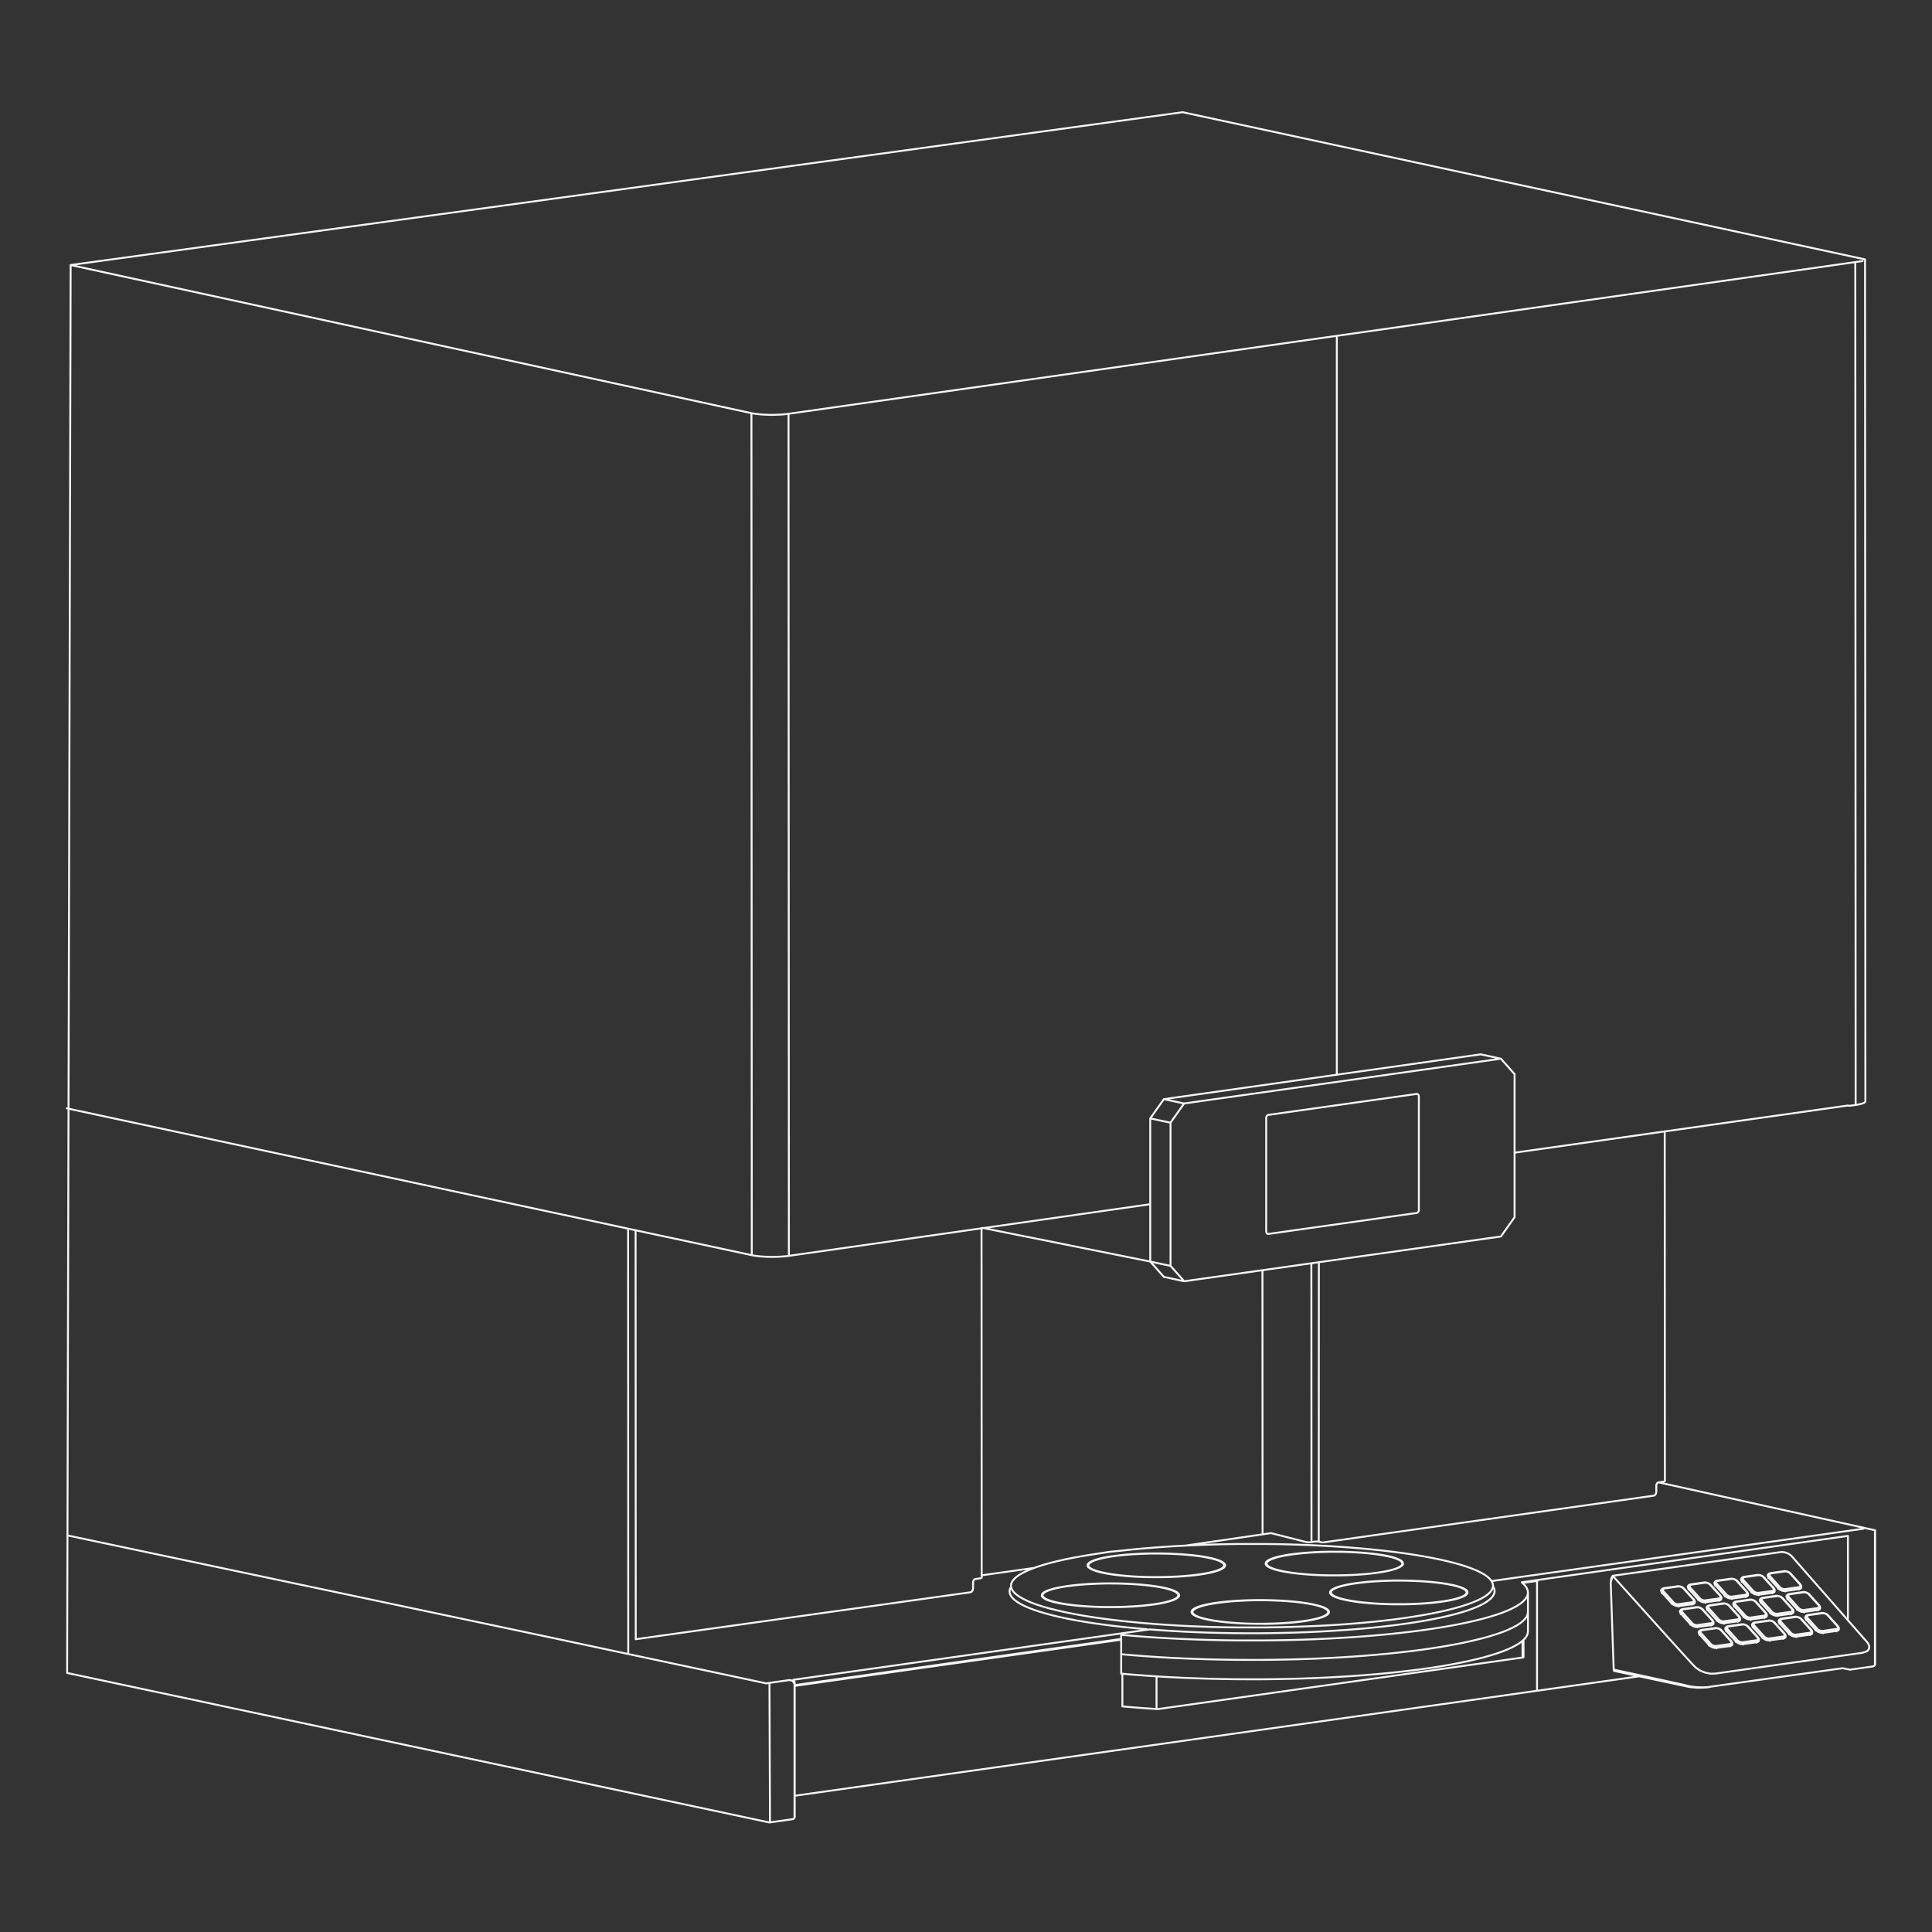 <?xml version="1.0" encoding="iso-8859-1"?>
<!-- Generator: Adobe Illustrator 29.7.1, SVG Export Plug-In . SVG Version: 9.03 Build 0)  -->
<svg version="1.1" id="Layer_1" xmlns="http://www.w3.org/2000/svg" xmlns:xlink="http://www.w3.org/1999/xlink" x="0px" y="0px"
	 viewBox="0 0 500 500" style="enable-background:new 0 0 500 500;" xml:space="preserve">
<rect x="0" y="0" width="500" height="500" fill="#333333" stroke="none"/>
<path style="fill:none;stroke:#F5F5F5;stroke-width:0.5;stroke-linecap:round;stroke-linejoin:round;" d="M138.96,423.03
	l59.32,12.62 M17.53,397.38l121.43,25.65 M328.95,396.77l-22.1,3.22 M327.98,319.28l0.3,0.06 M429.28,383.64l56.01,12.4
	 M326.84,328.71l0.05,0.1 M341.32,326.66l-0.03,72.32 M339.41,398.63l-0.03-71.7 M394.02,428.97v-4.31 M434.13,410.52h0.04
	l0.04,0.01l0.04,0.03l0.04,0.04 M435.72,411.13h0.05h0.05l0.04,0.02l0.02,0.02 M438.57,414.82l-0.06,0.1l-0.12,0.11l-0.17,0.08
	l-0.2,0.05 M438.19,413.88h0.05h0.05l0.04,0.02l0.02,0.02 M430.63,411.01h0.04l0.04,0.01l0.04,0.03l0.04,0.04 M430.15,412.19
	l-0.13-0.17l-0.08-0.17l-0.03-0.17l0.02-0.15v-0.03 M437.98,415.27l0.05-0.12 M430.15,412.19l-0.05,0.12 M434.53,415.65l-0.05,0.12
	 M432.57,415.05l0.05-0.12 M438.99,415.93h0.04l0.04,0.01l0.04,0.03l0.04,0.04 M440.58,416.54h0.05h0.05l0.04,0.02l0.02,0.02
	 M443.43,420.23l-0.06,0.1l-0.12,0.11l-0.17,0.08l-0.2,0.05 M443.05,419.29h0.05h0.05l0.04,0.02l0.02,0.02 M435.49,416.42h0.04
	l0.04,0.01l0.04,0.03l0.04,0.04 M435.01,417.6l-0.13-0.17l-0.08-0.17l-0.03-0.17l0.02-0.15v-0.03 M442.84,420.68l0.05-0.12
	 M435.01,417.6l-0.05,0.12 M439.39,421.06l-0.05,0.12 M437.43,420.46l0.05-0.12 M441.02,409.54h0.04l0.04,0.01l0.04,0.03l0.04,0.04
	 M442.62,410.16h0.05h0.05l0.04,0.02l0.02,0.02 M445.47,413.84l-0.06,0.1l-0.12,0.11l-0.17,0.08l-0.2,0.05 M445.08,412.9h0.05h0.05
	l0.04,0.02l0.02,0.02 M437.52,410.04h0.04l0.04,0.01l0.04,0.03l0.04,0.04 M437.05,411.21l-0.13-0.17l-0.08-0.17l-0.03-0.17
	l0.02-0.15v-0.03 M444.87,414.3l0.05-0.12 M437.05,411.21l-0.05,0.12 M441.42,414.68l-0.05,0.12 M439.47,414.07l0.05-0.12
	 M445.88,414.95h0.04l0.04,0.01l0.04,0.03l0.04,0.04 M447.48,415.57h0.05h0.05l0.04,0.02l0.02,0.02 M450.33,419.25l-0.06,0.1
	l-0.12,0.11l-0.17,0.08l-0.2,0.05 M449.94,418.31h0.05h0.05l0.04,0.02l0.02,0.02 M442.38,415.45h0.04l0.04,0.01l0.04,0.03l0.04,0.04
	 M441.91,416.62l-0.13-0.17l-0.08-0.17l-0.03-0.17l0.02-0.15v-0.03 M449.73,419.71l0.05-0.12 M441.91,416.62l-0.05,0.12
	 M446.28,420.09l-0.05,0.12 M444.32,419.48l0.05-0.12 M447.92,408.57h0.04l0.04,0.01l0.04,0.03l0.04,0.04 M449.51,409.18h0.05h0.05
	l0.04,0.02l0.02,0.02 M452.36,412.87l-0.06,0.1l-0.12,0.11l-0.17,0.08l-0.2,0.05 M451.98,411.93h0.05h0.05l0.04,0.02l0.02,0.02
	 M444.42,409.06h0.04l0.04,0.01l0.04,0.03l0.04,0.04 M443.94,410.24l-0.13-0.17l-0.08-0.17l-0.03-0.17l0.02-0.15v-0.03
	 M451.77,413.32l0.05-0.12 M443.94,410.24l-0.05,0.12 M448.32,413.7l-0.05,0.12 M446.36,413.1l0.05-0.12 M452.78,413.98h0.04
	l0.04,0.01l0.04,0.03l0.04,0.04 M454.37,414.59h0.05h0.05l0.04,0.02l0.02,0.02 M457.22,418.28l-0.06,0.1l-0.12,0.11l-0.17,0.08
	l-0.2,0.05 M456.84,417.34h0.05h0.05l0.04,0.02l0.02,0.02 M449.28,414.47h0.04l0.04,0.01l0.04,0.03l0.04,0.04 M448.8,415.65
	l-0.13-0.17l-0.08-0.17l-0.03-0.17l0.02-0.15v-0.03 M456.63,418.73l0.05-0.12 M448.8,415.65l-0.05,0.12 M453.17,419.11l-0.05,0.12
	 M451.22,418.51l0.05-0.12 M454.81,407.59h0.04l0.04,0.01l0.04,0.03l0.04,0.04 M456.41,408.21h0.05h0.05l0.04,0.02l0.02,0.02
	 M459.26,411.89l-0.06,0.1l-0.12,0.11l-0.17,0.08l-0.2,0.05 M458.87,410.95h0.05h0.05l0.04,0.02l0.02,0.02 M451.31,408.09h0.04
	l0.04,0.01l0.04,0.03l0.04,0.04 M450.84,409.26l-0.13-0.17l-0.08-0.17l-0.03-0.17l0.02-0.15v-0.03 M458.66,412.35l0.05-0.12
	 M450.84,409.26l-0.05,0.12 M455.21,412.73l-0.05,0.12 M453.25,412.12l0.05-0.12 M459.67,413h0.04l0.04,0.01l0.04,0.03l0.04,0.04
	 M461.27,413.62h0.05h0.05l0.04,0.02l0.02,0.02 M464.12,417.3l-0.06,0.1l-0.12,0.11l-0.17,0.08l-0.2,0.05 M463.73,416.36h0.05h0.05
	l0.04,0.02l0.02,0.02 M456.17,413.5h0.04l0.04,0.01l0.04,0.03l0.04,0.04 M455.69,414.67l-0.13-0.17l-0.08-0.17l-0.03-0.17l0.02-0.15
	v-0.03 M463.52,417.76l0.05-0.12 M455.69,414.67l-0.05,0.12 M460.07,418.14l-0.05,0.12 M458.11,417.53l0.05-0.12 M461.71,406.62
	h0.04l0.04,0.01l0.04,0.03l0.04,0.04 M463.3,407.23h0.05h0.05l0.04,0.02l0.02,0.02 M466.15,410.92l-0.06,0.1l-0.12,0.11l-0.17,0.08
	l-0.2,0.05 M465.77,409.98h0.05h0.05l0.04,0.02l0.02,0.02 M458.21,407.11h0.04l0.04,0.01l0.04,0.03l0.04,0.04 M457.73,408.29
	l-0.13-0.17l-0.08-0.17l-0.03-0.17l0.02-0.15v-0.03 M465.56,411.37l0.05-0.12 M457.73,408.29l-0.05,0.12 M462.1,411.75l-0.05,0.12
	 M460.15,411.15l0.05-0.12 M466.57,412.03h0.04l0.04,0.01l0.04,0.03l0.04,0.04 M468.16,412.64h0.05h0.05l0.04,0.02l0.02,0.02
	 M471.01,416.33l-0.06,0.1l-0.12,0.11l-0.17,0.08l-0.2,0.05 M470.63,415.39h0.05h0.05l0.04,0.02l0.02,0.02 M463.07,412.52h0.04
	l0.04,0.01l0.04,0.03l0.04,0.04 M462.59,413.7l-0.13-0.17l-0.08-0.17l-0.03-0.17l0.02-0.15v-0.03 M470.42,416.78l0.05-0.12
	 M462.59,413.7l-0.05,0.12 M466.96,417.16l-0.05,0.12 M465.01,416.56l0.05-0.12 M443.85,421.34h0.04l0.04,0.01l0.04,0.03l0.04,0.04
	 M445.44,421.95h0.05h0.05l0.04,0.02l0.02,0.02 M448.29,425.64l-0.06,0.1l-0.12,0.11l-0.17,0.08l-0.2,0.05 M447.91,424.7h0.05h0.05
	l0.04,0.02l0.02,0.02 M440.35,421.83h0.04l0.04,0.01l0.04,0.03l0.04,0.04 M439.87,423.01l-0.13-0.17l-0.08-0.17l-0.03-0.17
	l0.02-0.15v-0.03 M447.7,426.09l0.05-0.12 M439.87,423.01l-0.05,0.12 M444.24,426.47l-0.05,0.12 M442.29,425.87l0.05-0.12
	 M450.74,420.36h0.04l0.04,0.01l0.04,0.03l0.04,0.04 M452.34,420.98h0.05h0.05l0.04,0.02l0.02,0.02 M455.19,424.66l-0.06,0.1
	l-0.12,0.11l-0.17,0.08l-0.2,0.05 M454.8,423.72h0.05h0.05l0.04,0.02l0.02,0.02 M447.24,420.86h0.04l0.04,0.01l0.04,0.03l0.04,0.04
	 M446.76,422.03l-0.13-0.17l-0.08-0.17l-0.03-0.17l0.02-0.15v-0.03 M454.59,425.12l0.05-0.12 M446.76,422.03l-0.05,0.12
	 M451.14,425.5l-0.05,0.12 M449.18,424.89l0.05-0.12 M471.42,417.44h0.04l0.04,0.01l0.04,0.03l0.04,0.04 M473.02,418.05h0.05h0.05
	l0.04,0.02l0.02,0.02 M475.87,421.74l-0.06,0.1l-0.12,0.11l-0.17,0.08l-0.2,0.05 M475.49,420.8h0.05h0.05l0.04,0.02l0.02,0.02
	 M467.93,417.93h0.04l0.04,0.01l0.04,0.03l0.04,0.04 M467.45,419.11l-0.13-0.17l-0.08-0.17l-0.03-0.17l0.02-0.15v-0.03
	 M475.27,422.19l0.05-0.12 M467.45,419.11l-0.05,0.12 M471.82,422.57l-0.05,0.12 M469.87,421.97l0.05-0.12 M464.53,418.41h0.04
	l0.04,0.01l0.04,0.03l0.04,0.04 M466.13,419.03h0.05h0.05l0.04,0.02l0.02,0.02 M468.98,422.71l-0.06,0.1l-0.12,0.11l-0.17,0.08
	l-0.2,0.05 M468.59,421.77h0.05h0.05l0.04,0.02l0.02,0.02 M461.03,418.91h0.04l0.04,0.01l0.04,0.03l0.04,0.04 M460.55,420.08
	l-0.13-0.17l-0.08-0.17l-0.03-0.17l0.02-0.15v-0.03 M468.38,423.17l0.05-0.12 M460.55,420.08l-0.05,0.12 M464.93,423.55l-0.05,0.12
	 M462.97,422.94l0.05-0.12 M457.64,419.39h0.04l0.04,0.01l0.04,0.03l0.04,0.04 M459.23,420h0.05h0.05l0.04,0.02l0.02,0.02
	 M462.08,423.69l-0.06,0.1l-0.12,0.11l-0.17,0.08l-0.2,0.05 M461.7,422.75h0.05h0.05l0.04,0.02l0.02,0.02 M454.14,419.88h0.04
	l0.04,0.01l0.04,0.03l0.04,0.04 M453.66,421.06l-0.13-0.17l-0.08-0.17l-0.03-0.17l0.02-0.15v-0.03 M461.49,424.14l0.05-0.12
	 M453.66,421.06l-0.05,0.12 M458.03,424.52l-0.05,0.12 M456.08,423.92l0.05-0.12 M358.98,402.73l-1.13-0.22l-1.25-0.2l-1.36-0.18
	l-1.45-0.15l-1.53-0.13l-1.59-0.1l-1.64-0.07l-1.68-0.05l-1.69-0.02h-1.7l-1.68,0.05l-1.66,0.07l-1.61,0.09l-1.55,0.12l-1.48,0.15
	l-1.39,0.17l-1.29,0.19l-1.18,0.21l-1.05,0.23l-0.92,0.25l-0.78,0.26l-0.63,0.27l-0.48,0.28l-0.32,0.29l-0.15,0.29v0.29l0.19,0.29
	l0.34,0.29l0.5,0.28l0.65,0.27l0.8,0.26l0.94,0.24l1.07,0.23l1.19,0.21l1.3,0.19l1.4,0.17l1.49,0.14l1.56,0.12l1.62,0.09l1.66,0.06
	l1.69,0.03h1.7l1.69-0.02l1.67-0.05l1.64-0.08l1.58-0.11l1.52-0.13l1.44-0.16l1.34-0.18l1.24-0.2l1.12-0.22l0.99-0.24l0.85-0.25
	l0.71-0.27l0.55-0.28l0.4-0.29l0.23-0.29l0.07-0.29l-0.09-0.29l-0.26-0.29l-0.42-0.29l-0.57-0.28l-0.73-0.27l-0.87-0.25l-1.01-0.24
	 M362.92,405.14v-0.05 M327.78,405.11v0.05 M363.1,404.87l-0.12-0.19l-0.07-0.08 M327.78,404.62l-0.05,0.05l-0.13,0.22
	 M354.91,402.1v-0.05 M355.1,402.12v-0.05 M312.85,403.18l-1.13-0.22l-1.25-0.2l-1.36-0.18l-1.45-0.15l-1.53-0.13l-1.59-0.1
	l-1.64-0.07l-1.68-0.05l-1.69-0.02h-1.7l-1.68,0.05l-1.66,0.07l-1.61,0.09l-1.55,0.12l-1.48,0.15l-1.39,0.17l-1.29,0.19l-1.18,0.21
	l-1.05,0.23l-0.92,0.25l-0.78,0.26l-0.63,0.27l-0.48,0.28l-0.32,0.29l-0.15,0.29v0.29l0.19,0.29l0.34,0.29l0.5,0.28l0.65,0.27
	l0.8,0.26l0.94,0.24l1.07,0.23l1.19,0.21l1.3,0.19l1.4,0.17l1.49,0.14l1.56,0.12l1.62,0.09l1.66,0.06l1.69,0.03h1.7l1.69-0.02
	l1.67-0.05l1.64-0.08l1.58-0.11l1.52-0.13l1.44-0.16l1.34-0.18l1.24-0.2l1.12-0.22l0.99-0.24l0.85-0.25l0.71-0.27l0.55-0.28
	l0.4-0.29l0.23-0.29l0.07-0.29l-0.09-0.29l-0.26-0.29l-0.42-0.29l-0.57-0.28l-0.73-0.27l-0.87-0.25l-1.01-0.24 M316.79,405.6v-0.05
	 M281.66,405.56v0.05 M316.97,405.33l-0.17-0.26h-0.01 M281.66,405.07l-0.1,0.12l-0.08,0.15 M287.91,402.78v-0.05 M288.08,402.76
	v-0.05 M375.63,410.19l-1.13-0.22l-1.25-0.2l-1.36-0.18l-1.45-0.15l-1.53-0.13l-1.59-0.1l-1.64-0.07l-1.68-0.05l-1.69-0.02h-1.7
	l-1.68,0.05l-1.66,0.07l-1.61,0.09l-1.55,0.12l-1.48,0.15l-1.39,0.17l-1.29,0.19l-1.18,0.21l-1.05,0.23l-0.92,0.25l-0.78,0.26
	l-0.63,0.27l-0.48,0.28l-0.32,0.29l-0.15,0.29v0.29l0.19,0.29l0.34,0.29l0.5,0.28l0.65,0.27l0.8,0.26l0.94,0.24l1.07,0.23l1.19,0.21
	l1.3,0.19l1.4,0.17l1.49,0.14l1.56,0.12l1.62,0.09l1.66,0.06l1.69,0.03h1.7l1.69-0.02l1.67-0.05l1.64-0.08l1.58-0.11l1.52-0.13
	l1.44-0.16l1.34-0.18l1.24-0.2l1.12-0.22l0.99-0.24l0.85-0.25l0.71-0.27l0.55-0.28l0.4-0.29l0.23-0.29l0.07-0.29l-0.09-0.29
	l-0.26-0.29l-0.42-0.29l-0.57-0.28l-0.73-0.27l-0.87-0.25l-1.01-0.24 M379.23,412.93v-0.04 M344.43,412.08l-0.18,0.27
	 M379.75,412.34l-0.1-0.17l-0.09-0.1 M379.57,412.61v-0.05 M344.43,412.57v0.05 M301,410.93l-1.13-0.22l-1.25-0.2l-1.36-0.18
	l-1.45-0.15l-1.53-0.13l-1.59-0.1l-1.64-0.07l-1.68-0.05l-1.69-0.02h-1.7l-1.68,0.05l-1.66,0.07l-1.61,0.09l-1.55,0.12l-1.48,0.15
	l-1.39,0.17l-1.29,0.19l-1.18,0.21l-1.05,0.23l-0.92,0.25l-0.78,0.26l-0.63,0.27l-0.48,0.28l-0.32,0.29l-0.15,0.29v0.29l0.19,0.29
	l0.34,0.29l0.5,0.28l0.65,0.27l0.8,0.26l0.94,0.24l1.07,0.23l1.19,0.21l1.3,0.19l1.4,0.17l1.49,0.14l1.56,0.12l1.62,0.09l1.66,0.06
	l1.69,0.03h1.7l1.69-0.02l1.67-0.05l1.64-0.08l1.58-0.11l1.52-0.13l1.44-0.16l1.34-0.18l1.24-0.2l1.12-0.22l0.99-0.24l0.85-0.25
	l0.71-0.27l0.55-0.28l0.4-0.29l0.23-0.29l0.07-0.29l-0.09-0.29l-0.26-0.29l-0.42-0.29l-0.57-0.28l-0.73-0.27l-0.87-0.25l-1.01-0.24
	 M270.73,414v-0.04 M269.8,412.82l-0.12,0.15l-0.07,0.12 M305.12,413.07l-0.02-0.03l-0.17-0.24 M304.94,413.34v-0.05 M269.8,413.31
	v0.05 M339.8,415.26l-1.13-0.22l-1.25-0.2l-1.36-0.18l-1.45-0.15l-1.53-0.13l-1.59-0.1l-1.64-0.07l-1.68-0.05l-1.69-0.02h-1.7
	l-1.68,0.05l-1.66,0.07l-1.61,0.09l-1.55,0.12l-1.48,0.15l-1.39,0.17l-1.29,0.19l-1.18,0.21l-1.05,0.23l-0.92,0.25l-0.78,0.26
	l-0.63,0.27l-0.48,0.28l-0.32,0.29l-0.15,0.29v0.29l0.19,0.29l0.34,0.29l0.5,0.28l0.65,0.27l0.8,0.26l0.94,0.24l1.07,0.23l1.19,0.21
	l1.3,0.19l1.4,0.17l1.49,0.14l1.56,0.12l1.62,0.09l1.35,0.06l1.69,0.03h1.7l1.69-0.02l1.98-0.05l1.64-0.08l1.58-0.11l1.52-0.13
	l1.44-0.16l1.34-0.18l1.24-0.2l1.12-0.22l0.99-0.24l0.85-0.25l0.71-0.27l0.55-0.28l0.4-0.29l0.23-0.29l0.07-0.29l-0.09-0.29
	l-0.26-0.29l-0.42-0.29l-0.57-0.28l-0.73-0.27l-0.87-0.25l-1.01-0.24 M308.6,417.15l-0.16,0.21l-0.03,0.06 M343.92,417.4l-0.05-0.1
	l-0.13-0.17 M343.73,417.67v-0.05 M308.6,417.64v0.05 M287.91,402.73l-1.25,0.2l-1.14,0.22l-1.01,0.23l-0.88,0.25l-0.74,0.26
	l-0.59,0.27l-0.44,0.28l-0.28,0.29l-0.12,0.29l0.04,0.29l0.2,0.29l0.35,0.29l0.51,0.28l0.66,0.27l0.8,0.26l0.94,0.24l1.07,0.23
	l1.19,0.21l1.3,0.19l1.4,0.16l1.48,0.14l1.55,0.12l1.61,0.09l1.65,0.06l1.68,0.04h1.69l1.69-0.01l1.67-0.05l1.64-0.07l1.59-0.1
	l1.53-0.13l1.45-0.15l1.36-0.17l1.26-0.2l1.15-0.22l1.02-0.23l0.89-0.25l0.75-0.26l0.6-0.27l0.45-0.28l0.29-0.29l0.14-0.29
	l-0.02-0.29l-0.19-0.29l-0.34-0.29l-0.5-0.28l-0.65-0.27l-0.79-0.26l-0.93-0.24l-1.06-0.23l-1.18-0.21l-1.29-0.19l-1.39-0.17
	l-1.47-0.14l-1.55-0.12l-1.6-0.09l-1.65-0.07l-1.68-0.04h-1.69h-1.69l-1.67,0.05l-1.64,0.07l-1.59,0.1l-1.53,0.13l-1.45,0.15
	l-1.37,0.17 M287.3,401.59l-5.21,0.8l-2.35,0.39l-2.23,0.41l-2.11,0.43l-1.97,0.45l-1.84,0.47l-1.69,0.48l-1.55,0.5l-1.39,0.51
	l-1.24,0.52l-1.08,0.53l-0.92,0.54l-0.75,0.55l-0.59,0.56l-0.42,0.56l-0.25,0.56l-0.08,0.56l0.09,0.56l0.26,0.56l0.43,0.56l0.6,0.55
	l0.76,0.55l0.93,0.54l1.09,0.53 M270.81,413.99l0.69,0.27l0.84,0.25l0.97,0.24l1.1,0.22l1.22,0.2l1.32,0.18l1.42,0.16l1.5,0.14
	l1.56,0.11l1.62,0.08l1.66,0.06l1.68,0.03h1.69l1.68-0.02l1.66-0.05l1.63-0.08l1.57-0.11l1.51-0.13l1.43-0.16l1.34-0.18l1.23-0.2
	l1.12-0.22l0.99-0.24l0.86-0.25l0.72-0.27l0.57-0.28l0.42-0.28l0.26-0.29l0.1-0.29l-0.06-0.29l-0.22-0.29l-0.38-0.29l-0.53-0.28
	l-0.68-0.27l-0.83-0.26l-0.96-0.24l-1.09-0.22l-1.21-0.2l-1.31-0.18l-1.41-0.16l-1.49-0.14l-1.56-0.11l-1.61-0.09l-1.65-0.06
	l-1.68-0.03h-1.69l-1.68,0.02l-1.66,0.05l-1.63,0.08l-1.58,0.11l-1.51,0.13l-1.44,0.16l-1.34,0.18l-1.24,0.2l-1.13,0.22l-1,0.24
	l-0.87,0.25l-0.73,0.26l-0.58,0.28l-0.43,0.28l-0.27,0.29l-0.11,0.29l0.05,0.29l0.21,0.29l0.37,0.29l0.52,0.28 M265.87,414.32
	l1.26,0.52l1.41,0.51l1.56,0.49l1.71,0.48l1.85,0.46l1.99,0.45l2.12,0.43l2.25,0.41l2.37,0.39l2.48,0.36l2.59,0.34l2.69,0.32
	l2.78,0.29l2.87,0.27l2.94,0.24l3.01,0.21l3.07,0.19l3.12,0.16l3.17,0.13l3.05,0.1l3.07,0.07l3.25,0.04h3.26h3.48 M326.94,420.27
	l1.99-0.03l1.66-0.06l1.62-0.09l1.56-0.11l1.49-0.14l1.41-0.16l1.32-0.18l1.21-0.21l1.09-0.22l0.96-0.24l0.83-0.26l0.68-0.27
	l0.54-0.28l0.38-0.29l0.22-0.29l0.06-0.29l-0.1-0.29l-0.26-0.29l-0.41-0.28l-0.57-0.28l-0.72-0.27l-0.86-0.25l-0.99-0.24l-1.12-0.22
	l-1.23-0.2l-1.34-0.18l-1.43-0.16l-1.51-0.13l-1.57-0.11l-1.63-0.08l-1.66-0.05l-1.68-0.03h-1.69l-1.68,0.03l-1.66,0.06l-1.62,0.08
	l-1.57,0.11l-1.5,0.14l-1.42,0.16l-1.32,0.18l-1.22,0.2l-1.1,0.22l-0.97,0.24l-0.84,0.25l-0.69,0.27l-0.55,0.28l-0.39,0.29
	l-0.23,0.29l-0.07,0.29l0.09,0.29l0.25,0.29l0.4,0.28l0.56,0.28l0.71,0.27l0.85,0.25l0.98,0.24l1.11,0.22l1.23,0.2l1.33,0.18
	l1.42,0.16l1.5,0.13l1.57,0.11l1.62,0.08l1.35,0.05l1.68,0.03h1.92 M327.23,421.18l3.56-0.05l3.23-0.08l3.2-0.11l3.16-0.13
	l3.12-0.16l3.07-0.19l3.01-0.22l2.94-0.25l2.86-0.27l2.77-0.3l2.68-0.32l2.58-0.35l2.47-0.37l2.36-0.39l2.24-0.41l2.11-0.43
	l1.98-0.45l1.84-0.47l1.7-0.48l1.55-0.5l1.4-0.51l1.24-0.52l1.09-0.53l0.92-0.54 M379.23,412.88l0.35-0.29l0.19-0.29l0.03-0.29
	l-0.13-0.29l-0.29-0.29l-0.45-0.28l-0.6-0.27l-0.75-0.26l-0.89-0.25l-1.02-0.23l-1.15-0.22l-1.26-0.2l-1.36-0.17l-1.45-0.15
	l-1.52-0.13l-1.59-0.1l-1.63-0.07l-1.67-0.05l-1.69-0.02h-1.69l-1.68,0.05l-1.65,0.06l-1.61,0.09l-1.55,0.12l-1.48,0.14l-1.4,0.17
	l-1.3,0.19l-1.19,0.21l-1.07,0.23l-0.94,0.24l-0.81,0.26l-0.66,0.27l-0.51,0.28l-0.36,0.29l-0.2,0.29l-0.04,0.29l0.12,0.29
	l0.28,0.29l0.44,0.28l0.59,0.27l0.74,0.26l0.88,0.25l1.01,0.23l1.14,0.22l1.25,0.2l1.35,0.18l1.44,0.15l1.52,0.13l1.58,0.1
	l1.63,0.08l1.67,0.05l1.69,0.02h1.69l1.68-0.04l1.65-0.06l1.61-0.09l1.56-0.12l1.49-0.14l1.4-0.16l1.31-0.19l1.2-0.21l1.08-0.23
	l0.95-0.24l0.82-0.26l0.67-0.27l0.52-0.28 M384.35,413.12l0.75-0.55l0.58-0.56l0.41-0.56l0.24-0.56l0.07-0.56l-0.1-0.56l-0.27-0.56
	l-0.43-0.56l-0.6-0.55l-0.77-0.55l-0.93-0.54l-1.09-0.53l-1.25-0.52l-1.41-0.51l-1.56-0.5l-1.71-0.48l-1.85-0.46l-1.99-0.45
	l-2.12-0.43l-2.24-0.41l-2.36-0.39l-2.48-0.37l-2.59-0.34l-2.69-0.32 M354.91,402.05l-1.47-0.15l-1.54-0.12l-1.6-0.09l-1.64-0.07
	l-1.67-0.04h-1.69h-1.69l-1.67,0.04l-1.64,0.07l-1.6,0.1l-1.54,0.12l-1.46,0.15l-1.38,0.17l-1.28,0.19l-1.17,0.21l-1.04,0.23
	l-0.91,0.25l-0.77,0.26l-0.63,0.27l-0.48,0.28l-0.32,0.29l-0.16,0.29v0.29l0.16,0.29l0.32,0.29l0.47,0.28l0.63,0.27l0.77,0.26
	l0.91,0.25l1.04,0.23l1.16,0.21l1.27,0.19l1.37,0.17l1.46,0.15l1.54,0.12l1.6,0.1l1.64,0.07l1.67,0.04h1.69h1.69l1.67-0.04
	l1.64-0.07l1.6-0.1l1.54-0.12l1.47-0.15l1.38-0.17l1.28-0.19l1.17-0.21l1.05-0.23l0.92-0.25l0.78-0.26l0.64-0.27l0.49-0.28
	l0.33-0.29l0.17-0.29v-0.29l-0.14-0.29l-0.31-0.29l-0.46-0.28l-0.62-0.27l-0.76-0.26l-0.9-0.25l-1.03-0.23l-1.16-0.21l-1.27-0.19
	l-1.37-0.17 M357.98,401.3l-2.97-0.31l-2.87-0.27l-2.94-0.24l-3.01-0.21l-3.07-0.19l-3.13-0.16l-3.17-0.13l-3.2-0.1l-3.23-0.07
	l-3.25-0.04h-3.26h-3.26l-3.25,0.05l-3.23,0.08l-3.2,0.11l-3.17,0.13l-3.12,0.16l-3.07,0.19l-3.01,0.22l-2.94,0.24l-2.86,0.27
	l-2.78,0.3l-2.7,0.26 M204.16,325.01l-0.88,0.11l-0.96,0.08l-1.03,0.05l-1.06,0.03h-1.07l-1.05-0.04l-1.01-0.06l-0.94-0.09
	l-0.85-0.11l-0.74-0.13 M204.07,107.09L204.16,325 M194.47,106.93l0.09,217.91 M204.07,107.09l-0.88,0.11l-0.96,0.08l-1.03,0.05
	l-1.06,0.03h-1.07l-1.05-0.04l-1.01-0.06l-0.94-0.09l-0.85-0.11l-0.74-0.13 M204.42,434.8h-0.04h-0.1 M204.28,434.8l-1.89,0.27
	 M18.28,68.59l-0.91,364.37 M18.28,68.59l287.8-39.55 M18.28,68.59l176.19,38.34 M301.22,330.47l-3.53-3.98 M304.86,331.24
	l-3.64-0.78 M386.82,273.64l-3.64-0.78 M383.17,272.87l-81.97,11.59 M297.68,289.44v37.05 M297.69,326.49l3.64,0.78 M301.2,284.46
	l3.64,0.78 M297.68,289.44l3.53-4.98 M301.32,290.21l-3.64-0.78 M306.47,331.59l-1.61-0.34 M388.42,273.99l-1.61-0.34
	 M302.94,327.61l-1.61-0.34 M306.45,285.58l-1.61-0.34 M302.93,290.55l-1.61-0.34 M367.2,313.1v-29.33 M367.2,313.1v0.15l-0.04,0.14
	l-0.05,0.14l-0.07,0.12l-0.09,0.1l-0.1,0.08l-0.11,0.06l-0.11,0.03 M328.28,319.34l38.34-5.42 M328.28,319.34h-0.11l-0.11-0.02
	l-0.1-0.05l-0.09-0.08l-0.07-0.1l-0.05-0.12l-0.03-0.13v-0.14 M327.69,289.35v29.33 M327.69,289.35v-0.15l0.04-0.14l0.05-0.14
	l0.07-0.12l0.09-0.1l0.1-0.08l0.11-0.06l0.11-0.03 M366.61,283.11l-38.34,5.42 M366.61,283.11h0.11l0.11,0.02l0.1,0.05l0.09,0.08
	l0.07,0.1l0.05,0.12l0.03,0.13v0.14 M388.44,319.99l3.53-4.98 M391.97,315.02v-37.05 M391.95,277.96l-3.53-3.98 M388.42,273.99
	l-81.97,11.59 M306.45,285.58l-3.53,4.98 M302.93,290.55v37.05 M302.94,327.61l3.53,3.98 M306.47,331.59L388.44,320 M480.24,285.96
	l0.77-0.13l0.65-0.15l0.51-0.16l0.36-0.18l0.19-0.18l0.04-0.12 M479.06,286.13l1.18-0.17 M480.15,68.05l0.09,217.91 M478.11,286.13
	h0.12l0.14,0.02h0.14h0.15h0.15l0.14-0.01h0.12 M397.21,409.02l0.58,0.12 M397.78,409.14v28.43 M397.78,409.14l-3.77,0.53
	 M205.68,464.74l192.11-27.17 M290.16,424.36l-84.49,11.95 M397.79,437.52l0.14,0.03 M397.35,409l0.58,0.12 M397.93,437.55
	l26.3-3.72 M326.75,396.97l-0.03-68.25 M254.06,408.3v0.02l-0.06,0.05l-0.1,0.04l-0.15,0.04l-0.19,0.03 M251.83,410.91l-0.02,0.26
	l-0.05,0.24l-0.08,0.22l-0.11,0.18l-0.13,0.14l-0.15,0.09l-0.14,0.04 M251.83,409.49v1.42 M252.43,408.65l-0.12,0.03l-0.11,0.06
	l-0.1,0.08l-0.09,0.11l-0.07,0.12l-0.05,0.14l-0.03,0.15v0.15 M253.55,408.49l-1.12,0.16 M162.55,318.05l0.04,109.622
	 M164.53,424.23l-0.04-105.59 M478.23,397.49l-84.4,12 M386.04,409.17l96.22-13.54 M296.64,421.82l0.12-0.02l0.09-0.03l0.05-0.03
	v-0.03l-0.04-0.03l-0.08-0.03l-0.12-0.02l-0.15-0.02 M261.63,410.68l-0.25,0.51l-0.11,0.56l0.05,0.56l0.22,0.56l0.38,0.55l0.54,0.55
	l0.7,0.54l0.86,0.54l1.02,0.53l1.18,0.52l1.33,0.51l1.47,0.49l1.62,0.48l1.76,0.47l1.89,0.45l2.02,0.43l2.15,0.41l2.27,0.39
	l2.38,0.37l2.49,0.35l2.59,0.33l2.68,0.3l2.77,0.28l2.85,0.26 M254.06,407.69l13.61-1.92 M290.16,424.16l-84.49,11.95
	 M205.32,434.73l91.32-12.92 M205.32,435v-0.26 M485.3,430.51v0.13l-0.04,0.13l-0.05,0.12l-0.07,0.11l-0.08,0.09l-0.09,0.07
	l-0.1,0.05l-0.1,0.03 M484.77,431.26l-6,0.85 M478.77,432.11l-1.88-0.37 M485.3,430.51l-0.07,0.11 M485.28,396.03v34.48
	 M485.23,430.62v-34.48 M478.24,418.93v-21.44 M205.68,470.06v0.13l-0.04,0.13l-0.05,0.12l-0.07,0.11l-0.08,0.09l-0.09,0.07
	l-0.1,0.05l-0.1,0.03 M205.16,470.8l-6,0.85 M204.42,434.8h-0.04h-0.1 M205.68,470.06l-0.07,0.11 M205.67,435.58v34.48
	 M205.6,435.69l0.07-0.11 M205.14,434.98h0.1l0.1,0.02l0.09,0.05l0.08,0.07l0.07,0.09l0.05,0.11l0.03,0.12v0.13 M205.14,434.98
	l-0.86-0.18 M204.28,434.8l-6,0.85 M205.43,435.49l-0.29-0.51 M205.62,470.17v-34.48 M205.6,435.69v-0.04l-0.01-0.04l-0.02-0.04
	l-0.02-0.03l-0.03-0.02l-0.03-0.02h-0.03h-0.03 M199.14,435.83l0.13,35.61 M430.37,383.48l0.19-0.03l0.15-0.04l0.1-0.04l0.05-0.05
	v-0.02 M340.2,398.96h0.13l0.14-0.02h0.15h0.15h0.15l0.14,0.02h0.12l0.11,0.03 M338.12,399.1l-9.18-2.33 M339.14,399.11l1.07-0.15
	 M341.28,398.98l0.91,0.19 M338.12,399.1l0.1,0.02h0.12l0.13,0.02h0.14h0.14h0.14l0.13-0.01h0.12 M427.98,387.08l0.14-0.04
	l0.15-0.09l0.13-0.14l0.11-0.18l0.08-0.22l0.05-0.24l0.02-0.26 M428.65,385.9v-1.42 M428.65,384.48v-0.15l0.05-0.15l0.05-0.14
	l0.07-0.12l0.09-0.11l0.1-0.08l0.11-0.06l0.12-0.03 M429.25,383.64l1.12-0.16 M297.53,421.69l-7.06,1 M392.17,408.31l-6.13,0.87
	 M297.53,421.69l2.93,0.22l2.99,0.19l3.04,0.17l3.09,0.14l3.12,0.11l3.15,0.08l3.17,0.06l3.19,0.03h3.19l3.19-0.03l3.18-0.06
	l3.16-0.08l3.13-0.11l3.09-0.14l3.05-0.17l2.99-0.19l2.94-0.22l2.87-0.24l2.79-0.27l2.71-0.29l2.62-0.32l2.53-0.34l2.42-0.36
	l2.31-0.38l2.2-0.4l2.08-0.42l1.95-0.44l1.82-0.45l1.69-0.47l1.55-0.48l1.4-0.5l1.26-0.51l1.11-0.52l0.95-0.53l0.8-0.54l0.64-0.54
	l0.48-0.55l0.32-0.55l0.16-0.55v-0.55l-0.18-0.55l-0.17-0.31 M290.16,428.11v-5.02 M290.16,428.11l3.06,0.27l3.13,0.24l3.19,0.22
	l3.25,0.19l3.3,0.16l3.34,0.13l3.37,0.11l3.4,0.08l3.42,0.05l3.43,0.02h3.43l3.42-0.04l3.41-0.06l3.39-0.09l3.36-0.12l3.32-0.15
	l3.28-0.18l3.23-0.2l3.17-0.23l3.1-0.26l3.03-0.28l2.94-0.31l2.86-0.33l2.76-0.35l2.66-0.38l2.55-0.4l2.44-0.42l2.32-0.44l2.2-0.46
	l2.07-0.48l1.94-0.49l1.8-0.51l1.66-0.52l1.51-0.53l1.36-0.55l1.21-0.56l1.05-0.57l0.89-0.57l0.73-0.58l0.57-0.59l0.41-0.59
	l0.24-0.59l0.08-0.59 M290.16,423.09l0.3-0.4 M394.32,409.97l0.37,0.39l0.41,0.59l0.25,0.59l0.09,0.59l-0.08,0.59l-0.24,0.59
	l-0.41,0.59l-0.57,0.59l-0.73,0.58l-0.89,0.57l-1.05,0.57l-1.21,0.56l-1.36,0.55l-1.51,0.53l-1.66,0.52l-1.8,0.51l-1.94,0.49
	l-2.07,0.48l-2.2,0.46l-2.32,0.44l-2.44,0.42l-2.55,0.4l-2.66,0.38l-2.76,0.35l-2.86,0.33l-2.94,0.31l-3.03,0.28l-3.1,0.26
	l-3.17,0.23l-3.23,0.2l-3.28,0.18l-3.32,0.15l-3.36,0.12l-3.39,0.09l-3.41,0.06l-3.42,0.04h-3.43l-3.43-0.01l-3.42-0.05l-3.4-0.08
	l-3.37-0.11l-3.34-0.13l-3.3-0.16l-3.25-0.19l-3.19-0.22l-3.13-0.24l-3.06-0.27 M290.47,433.44l-0.3-0.31 M290.16,433.13v-5.02
	 M290.16,433.13l3.06,0.27l3.13,0.24l3.19,0.22l3.25,0.19l3.3,0.16l3.34,0.13l3.37,0.11l3.4,0.08l3.42,0.05l3.43,0.02h3.43
	l3.42-0.04l3.41-0.06l3.39-0.09l3.36-0.12l3.32-0.15l3.28-0.18l3.23-0.2l3.17-0.23l3.1-0.26l3.03-0.28l2.94-0.31l2.86-0.33
	l2.76-0.35l2.66-0.38l2.55-0.4l2.44-0.42l2.32-0.44l2.2-0.46l2.07-0.48l1.94-0.49l1.8-0.51l1.66-0.52l1.51-0.53l1.36-0.55l1.21-0.56
	l1.05-0.57l0.89-0.57l0.73-0.58l0.57-0.59l0.41-0.59l0.24-0.59l0.08-0.59 M290.16,428.11l3.06,0.27l3.13,0.24l3.19,0.22l3.25,0.19
	l3.3,0.16l3.34,0.13l3.37,0.11l3.4,0.08l3.42,0.05l3.43,0.02h3.43l3.42-0.04l3.41-0.06l3.39-0.09l3.36-0.12l3.32-0.15l3.28-0.18
	l3.23-0.2l3.17-0.23l3.1-0.26l3.03-0.28l2.94-0.31l2.86-0.33l2.76-0.35l2.66-0.38l2.55-0.4l2.44-0.42l2.32-0.44l2.2-0.46l2.07-0.48
	l1.94-0.49l1.8-0.51l1.66-0.52l1.51-0.53l1.36-0.55l1.21-0.56l1.05-0.57l0.89-0.57l0.73-0.58l0.57-0.59l0.41-0.59l0.24-0.59
	l0.08-0.59 M394.29,428.87L394.29,428.87l-0.02,0.03l-0.03,0.02h-0.04l-0.05,0.03h-0.06l-0.07,0.02 M394.02,428.97l-94.01,13.29
	 M300.01,442.27h-0.08l-0.08,0.02h-0.09h-0.09h-0.09h-0.09h-0.09h-0.09 M299.31,442.29l-1.13-0.07l-1.13-0.08l-1.12-0.08l-1.11-0.08
	l-1.1-0.09l-1.09-0.09l-1.08-0.09l-1.07-0.1 M299.31,442.29v-8.16 M290.47,433.44v8.16 M204.16,325.01L204.16,325.01 M438.02,415.16
	l-3.5,0.49 M437.94,414.65l0.04,0.05l0.03,0.06l0.02,0.06l0.02,0.07v0.07v0.07v0.07l-0.03,0.06 M430.15,412.19l0.03-0.06l0.04-0.06
	l0.05-0.05l0.05-0.05l0.06-0.04l0.06-0.03l0.06-0.02h0.06 M432.62,414.93l-2.47-2.74 M438.19,413.88l-2.47-2.74 M435.72,411.13
	l-0.13-0.13l-0.16-0.12l-0.18-0.1l-0.19-0.09l-0.2-0.06l-0.2-0.04l-0.19-0.02h-0.18 M434.29,410.59l-3.5,0.49 M430.79,411.09
	l-0.15,0.04l-0.12,0.06l-0.09,0.08l-0.05,0.1v0.11v0.12l0.06,0.13l0.1,0.13 M430.55,411.86l2.47,2.74 M434.44,415.15l3.5-0.49
	 M437.94,414.65l0.15-0.04l0.12-0.06l0.09-0.08l0.05-0.1v-0.11v-0.12l-0.06-0.13l-0.1-0.13 M432.62,414.93l0.03-0.06l0.04-0.06
	l0.05-0.05l0.05-0.05l0.06-0.04l0.06-0.03l0.06-0.02h0.06 M434.53,415.65h-0.23h-0.25l-0.27-0.05l-0.27-0.09l-0.26-0.11l-0.24-0.14
	l-0.21-0.16l-0.18-0.17 M434.44,415.15l0.04,0.05l0.03,0.06l0.02,0.06l0.02,0.07v0.07v0.07v0.07l-0.03,0.06 M433.01,414.61
	l0.13,0.13l0.16,0.12l0.18,0.1l0.19,0.09l0.2,0.06l0.2,0.04l0.19,0.02h0.18 M442.88,420.57l-3.5,0.49 M442.8,420.06l0.04,0.05
	l0.03,0.06l0.02,0.06l0.02,0.07v0.07v0.07v0.07l-0.03,0.06 M435.01,417.6l0.03-0.06l0.04-0.06l0.05-0.05l0.05-0.05l0.06-0.04
	l0.06-0.03l0.06-0.02h0.06 M437.48,420.34l-2.47-2.74 M443.05,419.29l-2.47-2.74 M440.58,416.54l-0.13-0.13l-0.16-0.12l-0.18-0.1
	l-0.19-0.09l-0.2-0.06l-0.2-0.04l-0.19-0.02h-0.18 M439.15,416l-3.5,0.49 M435.65,416.5l-0.15,0.04l-0.12,0.06l-0.09,0.08l-0.05,0.1
	v0.11l0.01,0.12l0.06,0.13l0.1,0.13 M435.41,417.27l2.47,2.74 M439.3,420.56l3.5-0.49 M442.8,420.06l0.15-0.04l0.12-0.06l0.09-0.08
	l0.05-0.1v-0.11v-0.12l-0.06-0.13l-0.1-0.13 M437.48,420.34l0.03-0.06l0.04-0.06l0.05-0.05l0.05-0.05l0.06-0.04l0.06-0.03l0.06-0.02
	h0.06 M439.39,421.06h-0.23h-0.25l-0.27-0.05l-0.27-0.09l-0.26-0.11l-0.24-0.14l-0.21-0.16l-0.18-0.17 M439.3,420.56l0.04,0.05
	l0.03,0.06l0.02,0.06l0.02,0.07v0.07v0.07v0.07l-0.03,0.06 M437.87,420.02l0.13,0.13l0.16,0.12l0.18,0.1l0.19,0.09l0.2,0.06
	l0.2,0.04l0.19,0.02h0.18 M444.92,414.18l-3.5,0.49 M444.84,413.68l0.04,0.05l0.03,0.06l0.02,0.06l0.02,0.07v0.07v0.07v0.07
	l-0.03,0.06 M437.05,411.21l0.03-0.06l0.04-0.06l0.05-0.05l0.05-0.05l0.06-0.04l0.06-0.03l0.06-0.02h0.06 M439.51,413.96l-2.47-2.74
	 M445.08,412.9l-2.47-2.74 M442.62,410.16l-0.13-0.13l-0.16-0.12l-0.18-0.1l-0.19-0.09l-0.2-0.06l-0.2-0.04l-0.19-0.02h-0.18
	 M441.19,409.62l-3.5,0.49 M437.69,410.11l-0.15,0.04l-0.12,0.06l-0.09,0.08l-0.05,0.1v0.11v0.12l0.06,0.13l0.1,0.13 M437.44,410.89
	l2.47,2.74 M441.34,414.17l3.5-0.49 M444.84,413.68l0.15-0.04l0.12-0.06l0.09-0.08l0.05-0.1v-0.11v-0.12l-0.06-0.13l-0.1-0.13
	 M439.51,413.96l0.03-0.06l0.04-0.06l0.05-0.05l0.05-0.05l0.06-0.04l0.06-0.03l0.06-0.02h0.06 M441.42,414.68h-0.23h-0.25
	l-0.27-0.05l-0.27-0.09l-0.26-0.11l-0.24-0.14l-0.21-0.16l-0.18-0.17 M441.34,414.17l0.04,0.05l0.03,0.06l0.02,0.06l0.02,0.07v0.07
	v0.07v0.07l-0.03,0.06 M439.91,413.63l0.13,0.13l0.16,0.12l0.18,0.1l0.19,0.09l0.2,0.06l0.2,0.04l0.19,0.02h0.18 M449.78,419.59
	l-3.5,0.49 M449.69,419.09l0.04,0.05l0.03,0.06l0.02,0.06l0.02,0.07v0.07v0.07v0.07l-0.03,0.06 M441.91,416.62l0.03-0.06l0.04-0.06
	l0.05-0.05l0.05-0.05l0.06-0.04l0.06-0.03l0.06-0.02h0.06 M444.37,419.37l-2.47-2.74 M449.94,418.31l-2.47-2.74 M447.48,415.57
	l-0.13-0.13l-0.16-0.12l-0.18-0.1l-0.19-0.09l-0.2-0.06l-0.2-0.04l-0.19-0.02h-0.18 M446.05,415.03l-3.5,0.49 M442.55,415.52
	l-0.15,0.04l-0.12,0.06l-0.09,0.08l-0.05,0.1v0.11v0.12l0.06,0.13l0.1,0.13 M442.3,416.3l2.47,2.74 M446.2,419.58l3.5-0.49
	 M449.69,419.09l0.15-0.04l0.12-0.06l0.09-0.08l0.05-0.1v-0.11l-0.01-0.12l-0.06-0.13l-0.1-0.13 M444.37,419.37l0.03-0.06l0.04-0.06
	l0.05-0.05l0.05-0.05l0.06-0.04l0.06-0.03l0.06-0.02h0.06 M446.28,420.09h-0.23h-0.25l-0.27-0.05l-0.27-0.09l-0.26-0.11l-0.24-0.14
	l-0.21-0.16l-0.18-0.17 M446.2,419.58l0.04,0.05l0.03,0.06l0.02,0.06l0.02,0.07v0.07v0.07v0.07l-0.03,0.06 M444.77,419.04l0.13,0.13
	l0.16,0.12l0.18,0.1l0.19,0.09l0.2,0.06l0.2,0.04l0.19,0.02h0.18 M451.81,413.21l-3.5,0.49 M451.73,412.7l0.04,0.05l0.03,0.06
	l0.02,0.06l0.02,0.07v0.07v0.07v0.07l-0.03,0.06 M443.94,410.24l0.03-0.06l0.04-0.06l0.05-0.05l0.05-0.05l0.06-0.04l0.06-0.03
	l0.06-0.02h0.06 M446.41,412.98l-2.47-2.74 M451.98,411.93l-2.47-2.74 M449.51,409.18l-0.13-0.13l-0.16-0.12l-0.18-0.1l-0.19-0.09
	l-0.2-0.06l-0.2-0.04l-0.19-0.02h-0.18 M448.08,408.64l-3.5,0.49 M444.58,409.14l-0.15,0.04l-0.12,0.06l-0.09,0.08l-0.05,0.1v0.11
	v0.12l0.06,0.13l0.1,0.13 M444.34,409.91l2.47,2.74 M448.23,413.2l3.5-0.49 M451.73,412.7l0.15-0.04l0.12-0.06l0.09-0.08l0.05-0.1
	v-0.11v-0.12l-0.06-0.13l-0.1-0.13 M446.41,412.98l0.03-0.06l0.04-0.06l0.05-0.05l0.05-0.05l0.06-0.04l0.06-0.03l0.06-0.02h0.06
	 M448.32,413.7h-0.23h-0.25l-0.27-0.05l-0.27-0.09l-0.26-0.11l-0.24-0.14l-0.21-0.16l-0.18-0.17 M448.23,413.2l0.04,0.05l0.03,0.06
	l0.02,0.06l0.02,0.07v0.07v0.07v0.07l-0.03,0.06 M446.8,412.66l0.13,0.13l0.16,0.12l0.18,0.1l0.19,0.09l0.2,0.06l0.2,0.04l0.19,0.02
	h0.18 M456.67,418.62l-3.5,0.49 M456.59,418.11l0.04,0.05l0.03,0.06l0.02,0.06l0.02,0.07v0.07v0.07v0.07l-0.03,0.06 M448.8,415.65
	l0.03-0.06l0.04-0.06l0.05-0.05l0.05-0.05l0.06-0.04l0.06-0.03l0.06-0.02h0.06 M451.27,418.39l-2.47-2.74 M456.84,417.34l-2.47-2.74
	 M454.37,414.59l-0.13-0.13l-0.16-0.12l-0.18-0.1l-0.19-0.09l-0.2-0.06l-0.2-0.04l-0.19-0.02h-0.18 M452.94,414.05l-3.5,0.49
	 M449.44,414.55l-0.15,0.04l-0.12,0.06l-0.09,0.08l-0.05,0.1v0.11v0.12l0.06,0.13l0.1,0.13 M449.19,415.32l2.47,2.74 M453.09,418.61
	l3.5-0.49 M456.59,418.11l0.15-0.04l0.12-0.06l0.09-0.08l0.05-0.1v-0.11v-0.12l-0.06-0.13l-0.1-0.13 M451.27,418.39l0.03-0.06
	l0.04-0.06l0.05-0.05l0.05-0.05l0.06-0.04l0.06-0.03l0.06-0.02h0.06 M453.17,419.11h-0.23h-0.26l-0.27-0.05l-0.27-0.09l-0.26-0.11
	l-0.24-0.14l-0.21-0.16l-0.18-0.17 M453.09,418.61l0.04,0.05l0.03,0.06l0.02,0.06l0.02,0.07v0.07v0.07v0.07l-0.03,0.06
	 M451.66,418.07l0.13,0.13l0.16,0.12l0.18,0.1l0.19,0.09l0.2,0.06l0.2,0.04l0.19,0.02h0.18 M458.71,412.23l-3.5,0.49 M458.62,411.73
	l0.04,0.05l0.03,0.06l0.02,0.06l0.02,0.07v0.07v0.07v0.07l-0.03,0.06 M450.84,409.26l0.03-0.06l0.04-0.06l0.05-0.05l0.05-0.05
	l0.06-0.04l0.06-0.03l0.06-0.02h0.06 M453.3,412.01l-2.47-2.74 M458.87,410.95l-2.47-2.74 M456.41,408.21l-0.13-0.13l-0.16-0.12
	l-0.18-0.1l-0.19-0.09l-0.2-0.06l-0.2-0.04l-0.19-0.02h-0.18 M454.98,407.67l-3.5,0.49 M451.48,408.16l-0.15,0.04l-0.12,0.06
	l-0.09,0.08l-0.05,0.1v0.11v0.12l0.06,0.13l0.1,0.13 M451.23,408.94l2.47,2.74 M455.13,412.22l3.5-0.49 M458.62,411.73l0.15-0.04
	l0.12-0.06l0.09-0.08l0.05-0.1v-0.11v-0.12l-0.06-0.13l-0.1-0.13 M453.3,412.01l0.03-0.06l0.04-0.06l0.05-0.05l0.05-0.05l0.06-0.04
	l0.06-0.03l0.06-0.02h0.06 M455.21,412.73h-0.23h-0.25l-0.27-0.05l-0.27-0.09l-0.26-0.11l-0.24-0.14l-0.21-0.16l-0.18-0.17
	 M455.13,412.22l0.04,0.05l0.03,0.06l0.02,0.06l0.02,0.07v0.07v0.07v0.07l-0.03,0.06 M453.7,411.68l0.13,0.13l0.16,0.12l0.18,0.1
	l0.19,0.09l0.2,0.06l0.2,0.04l0.19,0.02h0.18 M463.57,417.64l-3.5,0.49 M463.48,417.14l0.04,0.05l0.03,0.06l0.02,0.06l0.02,0.07
	v0.07v0.07v0.07l-0.03,0.06 M455.69,414.67l0.03-0.06l0.04-0.06l0.05-0.05l0.05-0.05l0.06-0.04l0.06-0.03l0.06-0.02h0.06
	 M458.16,417.42l-2.47-2.74 M463.73,416.36l-2.47-2.74 M461.27,413.62l-0.13-0.13l-0.16-0.12l-0.18-0.1l-0.19-0.09l-0.2-0.06
	l-0.2-0.04l-0.19-0.02h-0.18 M459.83,413.08l-3.5,0.49 M456.34,413.57l-0.15,0.04l-0.12,0.06l-0.09,0.08l-0.05,0.1v0.11v0.12
	l0.06,0.13l0.1,0.13 M456.09,414.35l2.47,2.74 M459.99,417.63l3.5-0.49 M463.48,417.14l0.15-0.04l0.12-0.06l0.09-0.08l0.05-0.1
	v-0.11v-0.12l-0.06-0.13l-0.1-0.13 M458.16,417.42l0.03-0.06l0.04-0.06l0.05-0.05l0.05-0.05l0.06-0.04l0.06-0.03l0.06-0.02h0.06
	 M460.07,418.14h-0.23h-0.25l-0.27-0.05l-0.27-0.09l-0.26-0.11l-0.24-0.14l-0.21-0.16l-0.18-0.17 M459.99,417.63l0.04,0.05
	l0.03,0.06l0.02,0.06l0.02,0.07v0.07v0.07v0.07l-0.03,0.06 M458.55,417.09l0.13,0.13l0.16,0.12l0.18,0.1l0.19,0.09l0.2,0.06
	l0.2,0.04l0.19,0.02h0.18 M465.6,411.26l-3.5,0.49 M465.52,410.75l0.04,0.05l0.03,0.06l0.02,0.06l0.02,0.07v0.07v0.07v0.07
	l-0.03,0.06 M457.73,408.29l0.03-0.06l0.04-0.06l0.05-0.05l0.05-0.05l0.06-0.04l0.06-0.03l0.06-0.02h0.06 M460.2,411.03l-2.47-2.74
	 M465.77,409.98l-2.47-2.74 M463.3,407.23l-0.13-0.13l-0.16-0.12l-0.18-0.1l-0.19-0.09l-0.2-0.06l-0.2-0.04l-0.19-0.02h-0.18
	 M461.87,406.69l-3.5,0.49 M458.37,407.19l-0.15,0.04l-0.12,0.06l-0.09,0.08l-0.05,0.1v0.11v0.12l0.06,0.13l0.1,0.13 M458.12,407.96
	l2.47,2.74 M462.02,411.25l3.5-0.49 M465.52,410.75l0.15-0.04l0.12-0.06l0.09-0.08l0.05-0.1v-0.11v-0.12l-0.06-0.13l-0.1-0.13
	 M460.2,411.03l0.03-0.06l0.04-0.06l0.05-0.05l0.05-0.05l0.06-0.04l0.06-0.03l0.06-0.02h0.06 M462.1,411.75h-0.23h-0.26l-0.27-0.05
	l-0.27-0.09l-0.26-0.11l-0.24-0.14l-0.21-0.16l-0.18-0.17 M462.02,411.25l0.04,0.05l0.03,0.06l0.02,0.06l0.02,0.07v0.07v0.07v0.07
	l-0.03,0.06 M460.59,410.71l0.13,0.13l0.16,0.12l0.18,0.1l0.19,0.09l0.2,0.06l0.2,0.04l0.19,0.02h0.18 M470.46,416.67l-3.5,0.49
	 M470.38,416.16l0.04,0.05l0.03,0.06l0.02,0.06l0.02,0.07v0.07v0.07v0.07l-0.03,0.06 M462.59,413.7l0.03-0.06l0.04-0.06l0.05-0.05
	l0.05-0.05l0.06-0.04l0.06-0.03l0.06-0.02H463 M465.05,416.44l-2.47-2.74 M470.63,415.39l-2.47-2.74 M468.16,412.64l-0.13-0.13
	l-0.16-0.12l-0.18-0.1l-0.19-0.09l-0.2-0.06l-0.2-0.04l-0.19-0.02h-0.18 M466.73,412.1l-3.5,0.49 M463.23,412.6l-0.15,0.04
	l-0.12,0.06l-0.09,0.08l-0.05,0.1v0.11v0.12l0.06,0.13l0.1,0.13 M462.98,413.37l2.47,2.74 M466.88,416.66l3.5-0.49 M470.38,416.16
	l0.15-0.04l0.12-0.06l0.09-0.08l0.05-0.1v-0.11v-0.12l-0.06-0.13l-0.1-0.13 M465.05,416.44l0.03-0.06l0.04-0.06l0.05-0.05l0.05-0.05
	l0.06-0.04l0.06-0.03l0.06-0.02h0.06 M466.96,417.16h-0.23h-0.26l-0.27-0.05l-0.27-0.09l-0.26-0.11l-0.24-0.14l-0.21-0.16
	l-0.18-0.17 M466.88,416.66l0.04,0.05l0.03,0.06l0.02,0.06l0.02,0.07v0.07v0.07v0.07l-0.03,0.06 M465.45,416.12l0.13,0.13l0.16,0.12
	l0.18,0.1l0.19,0.09l0.2,0.06l0.2,0.04l0.19,0.02h0.18 M447.74,425.98l-3.5,0.49 M447.66,425.47l0.04,0.05l0.03,0.06l0.02,0.06
	l0.02,0.07v0.07v0.07v0.07l-0.03,0.06 M439.87,423.01l0.03-0.06l0.04-0.06l0.05-0.05l0.05-0.05l0.06-0.04l0.06-0.03l0.06-0.02h0.06
	 M442.34,425.75l-2.47-2.74 M447.91,424.7l-2.47-2.74 M445.44,421.95l-0.13-0.13l-0.16-0.12l-0.18-0.1l-0.19-0.09l-0.2-0.06
	l-0.2-0.04l-0.19-0.02h-0.18 M444.01,421.41l-3.5,0.49 M440.51,421.91l-0.15,0.04l-0.12,0.06l-0.09,0.08l-0.05,0.1v0.11v0.12
	l0.06,0.13l0.1,0.13 M440.26,422.68l2.47,2.74 M444.16,425.97l3.5-0.49 M447.66,425.47l0.15-0.04l0.12-0.06l0.09-0.08l0.05-0.1
	v-0.11v-0.12l-0.06-0.13l-0.1-0.13 M442.34,425.75l0.03-0.06l0.04-0.06l0.05-0.05l0.05-0.05l0.06-0.04l0.06-0.03l0.06-0.02h0.06
	 M444.24,426.47h-0.23h-0.26l-0.27-0.05l-0.27-0.09l-0.26-0.11l-0.24-0.14l-0.21-0.16l-0.18-0.17 M444.16,425.97l0.04,0.05
	l0.03,0.06l0.02,0.06l0.02,0.07v0.07v0.07v0.07l-0.03,0.06 M442.73,425.43l0.13,0.13l0.16,0.12l0.18,0.1l0.19,0.09l0.2,0.06
	l0.2,0.04l0.19,0.02h0.18 M454.64,425l-3.5,0.49 M454.55,424.5l0.04,0.05l0.03,0.06l0.02,0.06l0.02,0.07v0.07v0.07v0.07l-0.03,0.06
	 M446.76,422.03l0.03-0.06l0.04-0.06l0.05-0.05l0.05-0.05l0.06-0.04l0.06-0.03l0.06-0.02h0.06 M449.23,424.78l-2.47-2.74
	 M454.8,423.72l-2.47-2.74 M452.34,420.98l-0.13-0.13l-0.16-0.12l-0.18-0.1l-0.19-0.09l-0.2-0.06l-0.2-0.04l-0.19-0.02h-0.18
	 M450.9,420.44l-3.5,0.49 M447.41,420.93l-0.15,0.04l-0.12,0.06l-0.09,0.08l-0.05,0.1v0.11v0.12l0.06,0.13l0.1,0.13 M447.16,421.71
	l2.47,2.74 M451.06,424.99l3.5-0.49 M454.55,424.5l0.15-0.04l0.12-0.06l0.09-0.08l0.05-0.1v-0.11v-0.12l-0.06-0.13l-0.1-0.13
	 M449.23,424.78l0.03-0.06l0.04-0.06l0.05-0.05l0.05-0.05l0.06-0.04l0.06-0.03l0.06-0.02h0.06 M451.14,425.5h-0.23h-0.25l-0.27-0.05
	l-0.27-0.09l-0.26-0.11l-0.24-0.14l-0.21-0.16l-0.18-0.17 M451.06,424.99l0.04,0.05l0.03,0.06l0.02,0.06l0.02,0.07v0.07v0.07v0.07
	l-0.03,0.06 M449.62,424.45l0.13,0.13l0.16,0.12l0.18,0.1l0.19,0.09l0.2,0.06l0.2,0.04l0.19,0.02h0.18 M475.32,422.08l-3.5,0.49
	 M475.24,421.57l0.04,0.05l0.03,0.06l0.02,0.06l0.02,0.07v0.07v0.07v0.07l-0.03,0.06 M467.45,419.11l0.03-0.06l0.04-0.06l0.05-0.05
	l0.05-0.05l0.06-0.04l0.06-0.03l0.06-0.02h0.06 M469.91,421.85l-2.47-2.74 M475.49,420.8l-2.47-2.74 M473.02,418.05l-0.13-0.13
	l-0.16-0.12l-0.18-0.1l-0.19-0.09l-0.2-0.06l-0.2-0.04l-0.19-0.02h-0.18 M471.59,417.51l-3.5,0.49 M468.09,418.01l-0.15,0.04
	l-0.12,0.06l-0.09,0.08l-0.05,0.1v0.11v0.12l0.06,0.13l0.1,0.13 M467.84,418.78l2.47,2.74 M471.74,422.07l3.5-0.49 M475.24,421.57
	l0.15-0.04l0.12-0.06l0.09-0.08l0.05-0.1v-0.11l-0.01-0.12l-0.06-0.13l-0.1-0.13 M469.91,421.85l0.03-0.06l0.04-0.06l0.05-0.05
	l0.05-0.05l0.06-0.04l0.06-0.03l0.06-0.02h0.06 M471.82,422.57h-0.23h-0.25l-0.27-0.05l-0.27-0.09l-0.26-0.11l-0.24-0.14l-0.21-0.16
	l-0.18-0.17 M471.74,422.07l0.04,0.05l0.03,0.06l0.02,0.06l0.02,0.07v0.07v0.07v0.07l-0.03,0.06 M470.31,421.53l0.13,0.13l0.16,0.12
	l0.18,0.1l0.19,0.09l0.2,0.06l0.2,0.04l0.19,0.02h0.18 M468.43,423.05l-3.5,0.49 M468.34,422.55l0.04,0.05l0.03,0.06l0.02,0.06
	l0.02,0.07v0.07v0.07V423l-0.03,0.06 M460.55,420.08l0.03-0.06l0.04-0.06l0.05-0.05l0.05-0.05l0.06-0.04l0.06-0.03l0.06-0.02h0.06
	 M463.02,422.83l-2.47-2.74 M468.59,421.77l-2.47-2.74 M466.13,419.03L466,418.9l-0.16-0.12l-0.18-0.1l-0.19-0.09l-0.2-0.06
	l-0.2-0.04l-0.19-0.02h-0.18 M464.69,418.49l-3.5,0.49 M461.2,418.98l-0.15,0.04l-0.12,0.06l-0.09,0.08l-0.05,0.1v0.11v0.12
	l0.06,0.13l0.1,0.13 M460.95,419.76l2.47,2.74 M464.84,423.04l3.5-0.49 M468.34,422.55l0.15-0.04l0.12-0.06l0.09-0.08l0.05-0.1
	v-0.11v-0.12l-0.06-0.13l-0.1-0.13 M463.02,422.83l0.03-0.06l0.04-0.06l0.05-0.05l0.05-0.05l0.06-0.04l0.06-0.03l0.06-0.02h0.06
	 M464.93,423.55h-0.23h-0.25l-0.27-0.05l-0.27-0.09l-0.26-0.11l-0.24-0.14L463.2,423l-0.18-0.17 M464.84,423.04l0.04,0.05l0.03,0.06
	l0.02,0.06l0.02,0.07v0.07v0.07v0.07l-0.03,0.06 M463.41,422.5l0.13,0.13l0.16,0.12l0.18,0.1l0.19,0.09l0.2,0.06l0.2,0.04l0.19,0.02
	h0.18 M461.53,424.03l-3.5,0.49 M461.45,423.52l0.04,0.05l0.03,0.06l0.02,0.06l0.02,0.07v0.07v0.07v0.07l-0.03,0.06 M453.66,421.06
	l0.03-0.06l0.04-0.06l0.05-0.05l0.05-0.05l0.06-0.04l0.06-0.03l0.06-0.02h0.06 M456.12,423.8l-2.47-2.74 M461.7,422.75l-2.47-2.74
	 M459.23,420l-0.13-0.13l-0.16-0.12l-0.18-0.1l-0.19-0.09l-0.2-0.06l-0.2-0.04l-0.19-0.02h-0.18 M457.8,419.46l-3.5,0.49
	 M454.3,419.96l-0.15,0.04l-0.12,0.06l-0.09,0.08l-0.05,0.1v0.11v0.12l0.06,0.13l0.1,0.13 M454.05,420.73l2.47,2.74 M457.95,424.02
	l3.5-0.49 M461.45,423.52l0.15-0.04l0.12-0.06l0.09-0.08l0.05-0.1v-0.11v-0.12l-0.06-0.13l-0.1-0.13 M456.12,423.8l0.03-0.06
	l0.04-0.06l0.05-0.05l0.05-0.05l0.06-0.04l0.06-0.03l0.06-0.02h0.06 M458.03,424.52h-0.23h-0.26l-0.27-0.05l-0.27-0.09l-0.26-0.11
	l-0.24-0.14l-0.21-0.16l-0.18-0.17 M457.95,424.02l0.04,0.05l0.03,0.06l0.02,0.06l0.02,0.07v0.07v0.07v0.07l-0.03,0.06
	 M456.52,423.48l0.13,0.13l0.16,0.12l0.18,0.1l0.19,0.09l0.2,0.06l0.2,0.04l0.19,0.02h0.18 M482.55,424.23l-18.84-21.47
	 M463.71,402.76l-0.26-0.25l-0.32-0.23l-0.36-0.21l-0.39-0.17l-0.4-0.13l-0.4-0.08l-0.38-0.03l-0.35,0.02 M460.84,401.68l-38.17,5.4
	 M417.02,408.43l-0.17,1.07 M417.02,408.43l0.34-0.61 M436.51,436.45l-18.8-4.02 M417.62,432.1l0.09,0.33 M476.89,431.73
	l-34.69,4.85 M442.57,436.55l-0.21,0.07 M436.51,436.45l-0.38-0.33 M442.35,436.62l-0.7,0.08l-0.78,0.05l-0.82,0.02h-0.83l-0.8-0.05
	l-0.73-0.07l-0.65-0.09l-0.55-0.11 M460.56,401.71l-41.53,5.87 M419.03,407.58l-1.66,0.23 M482.03,427.73l1.06-0.35l0.36-0.29
	l0.23-0.37l0.08-0.42l-0.07-0.47l-0.22-0.49l-0.37-0.5 M483.09,424.84v-0.02l-0.14-0.15l-0.4-0.45 M416.85,409.5l0.77,22.6
	 M417.62,432.1l9.27,1.99l9.24,2.02 M436.13,436.12l0.6,0.16l0.73,0.15l0.82,0.12l0.88,0.08l0.91,0.04h0.89l0.85-0.04l0.76-0.08
	 M417.37,407.82l-0.52,1.68 M417.37,407.82l1.29,1.44l1.24,1.38l1.19,1.32l1.14,1.27l1.09,1.21l1.25,1.39l1.02,1.14l0.98,1.09
	l0.93,1.04l0.89,0.99l0.85,0.94l0.8,0.89l1.13,1.26l1.06,1.17l0.99,1.09l1.16,1.28l1.06,1.17l0.97,1.06l0.57,0.62l0.53,0.59
	l0.5,0.55l0.85,0.87l1.16,0.77l1.36,0.55l1.38,0.26l1.23-0.05l1.15-0.16l36.87-5.21 M345.97,278.13V87.32 M362.92,405.1v-0.45
	 M327.78,404.66v0.45 M316.79,405.55v-0.45 M281.65,405.12v0.45 M379.57,412.56v-0.45 M344.43,412.13v0.45 M304.94,413.3v-0.45
	 M269.8,412.86v0.45 M343.74,417.63v-0.45 M308.6,417.19v0.45 M261.63,413.01L261.63,413.01 M386.41,412.96L386.41,412.96
	 M17.38,432.96l181.78,38.7 M17.28,286.83l177.29,38.01 M482.05,67.56l-277.99,39.53 M482.67,67.13L306.08,29.04 M391.96,298.31
	l86.18-12.19 M204.16,325.01l93.53-13.36 M254.31,317.78l43.38,8.71 M482.76,285.04l-0.09-217.91 M254.06,408.3l-0.04-90.48
	 M164.53,424.23l86.63-12.15 M296.91,421.78v-0.06 M205.28,434.99l-0.86-0.18 M430.87,383.3l-0.04-90.48 M342.39,399.18l85.59-12.1
	 M395.44,417.17v-5.02 M394.32,409.97l-0.36-0.34 M393.97,424.71l0.36-0.34 M395.44,422.18v-5.02 M394.29,428.87v-4.47
	 M435.88,411.17l-0.16-0.16l-0.36-0.25l-0.42-0.17l-0.43-0.09h-0.37 M434.13,410.52l-3.5,0.49 M438.34,413.92l-2.47-2.74
	 M438.53,414.93l0.05-0.12 M438.57,414.82l0.06-0.26l-0.06-0.29l-0.17-0.28l-0.05-0.06 M429.93,411.49l-0.05,0.12 M430.63,411.01
	l-0.21,0.05l-0.28,0.15l-0.18,0.23v0.05 M440.74,416.58l-0.16-0.16l-0.36-0.25L439.8,416l-0.43-0.09H439 M438.99,415.93l-3.5,0.49
	 M443.2,419.33l-2.47-2.74 M443.39,420.34l0.05-0.12 M443.42,420.23l0.06-0.26l-0.06-0.29l-0.17-0.28l-0.05-0.06 M434.79,416.9
	l-0.05,0.12 M435.49,416.42l-0.21,0.05l-0.28,0.15l-0.18,0.23v0.05 M442.77,410.2l-0.16-0.16l-0.36-0.25l-0.42-0.17l-0.43-0.09
	h-0.37 M441.02,409.54l-3.5,0.49 M445.24,412.94l-2.47-2.74 M445.42,413.96l0.05-0.12 M445.46,413.84l0.06-0.26l-0.06-0.29
	l-0.17-0.28l-0.05-0.06 M436.83,410.52l-0.05,0.12 M437.52,410.04l-0.21,0.05l-0.28,0.15l-0.18,0.23v0.05 M447.63,415.61l-0.16-0.16
	l-0.36-0.25l-0.42-0.17l-0.43-0.09h-0.37 M445.88,414.95l-3.5,0.49 M450.1,418.35l-2.47-2.74 M450.28,419.37l0.05-0.12
	 M450.32,419.25l0.06-0.26l-0.06-0.29l-0.17-0.28l-0.05-0.06 M441.69,415.93l-0.05,0.12 M442.38,415.45l-0.21,0.05l-0.28,0.15
	l-0.18,0.23v0.05 M449.67,409.22l-0.16-0.16l-0.36-0.25l-0.42-0.17l-0.43-0.09h-0.37 M447.92,408.57l-3.5,0.49 M452.13,411.97
	l-2.47-2.74 M452.32,412.98l0.05-0.12 M452.35,412.87l0.06-0.26l-0.06-0.29l-0.17-0.28l-0.05-0.06 M443.72,409.54l-0.05,0.12
	 M444.42,409.06l-0.21,0.05l-0.28,0.15l-0.18,0.23v0.05 M454.53,414.63l-0.16-0.16l-0.36-0.25l-0.42-0.17l-0.43-0.09h-0.37
	 M452.78,413.98l-3.5,0.49 M456.99,417.38l-2.47-2.74 M457.18,418.39l0.05-0.12 M457.21,418.28l0.06-0.26l-0.06-0.29l-0.17-0.28
	l-0.05-0.06 M448.58,414.95l-0.05,0.12 M449.28,414.47l-0.21,0.05l-0.28,0.15l-0.18,0.23v0.05 M456.56,408.25l-0.16-0.16l-0.36-0.25
	l-0.42-0.17l-0.43-0.09h-0.37 M454.81,407.59l-3.5,0.49 M459.03,410.99l-2.47-2.74 M459.21,412.01l0.05-0.12 M459.25,411.89
	l0.06-0.26l-0.06-0.29l-0.17-0.28l-0.05-0.06 M450.62,408.57l-0.05,0.12 M451.31,408.09l-0.21,0.05l-0.28,0.15l-0.18,0.23v0.05
	 M461.42,413.66l-0.16-0.16l-0.36-0.25l-0.42-0.17l-0.43-0.09h-0.37 M459.67,413l-3.5,0.49 M463.89,416.4l-2.47-2.74 M464.07,417.42
	l0.05-0.12 M464.11,417.3l0.06-0.26l-0.06-0.29l-0.17-0.28l-0.05-0.06 M455.47,413.98l-0.05,0.12 M456.17,413.5l-0.21,0.05
	l-0.28,0.15l-0.18,0.23v0.05 M463.46,407.27l-0.16-0.16l-0.36-0.25l-0.42-0.17l-0.43-0.09h-0.37 M461.71,406.62l-3.5,0.49
	 M465.92,410.02l-2.47-2.74 M466.11,411.03l0.05-0.12 M466.14,410.92l0.06-0.26l-0.06-0.29l-0.17-0.28l-0.05-0.06 M457.51,407.59
	l-0.05,0.12 M458.21,407.11l-0.21,0.05l-0.28,0.15l-0.18,0.23v0.05 M468.32,412.68l-0.16-0.16l-0.36-0.25l-0.42-0.17l-0.43-0.09
	h-0.37 M466.57,412.03l-3.5,0.49 M470.78,415.43l-2.47-2.74 M470.97,416.44l0.05-0.12 M471,416.33l0.06-0.26l-0.06-0.29l-0.17-0.28
	l-0.05-0.06 M462.37,413l-0.05,0.12 M463.07,412.52l-0.21,0.05l-0.28,0.15l-0.18,0.23V413 M445.6,421.99l-0.16-0.16l-0.36-0.25
	l-0.42-0.17l-0.43-0.09h-0.37 M443.85,421.34l-3.5,0.49 M448.06,424.74l-2.47-2.74 M448.25,425.75l0.05-0.12 M448.28,425.64
	l0.06-0.26l-0.06-0.29l-0.17-0.28l-0.05-0.06 M439.65,422.31l-0.05,0.12 M440.35,421.83l-0.21,0.05l-0.28,0.15l-0.18,0.23v0.05
	 M452.49,421.02l-0.16-0.16l-0.36-0.25l-0.42-0.17l-0.43-0.09h-0.37 M450.74,420.36l-3.5,0.49 M454.96,423.76l-2.47-2.74
	 M455.14,424.78l0.05-0.12 M455.18,424.66l0.06-0.26l-0.06-0.29l-0.17-0.28l-0.05-0.06 M446.54,421.34l-0.05,0.12 M447.24,420.86
	l-0.21,0.05l-0.28,0.15l-0.18,0.23v0.05 M473.17,418.09l-0.16-0.16l-0.36-0.25l-0.42-0.17l-0.43-0.09h-0.37 M471.42,417.44
	l-3.5,0.49 M475.64,420.84l-2.47-2.74 M475.83,421.85l0.05-0.12 M475.86,421.74l0.06-0.26l-0.06-0.29l-0.17-0.28l-0.05-0.06
	 M467.23,418.41l-0.05,0.12 M467.93,417.93l-0.21,0.05l-0.28,0.15l-0.18,0.23v0.05 M466.28,419.07l-0.16-0.16l-0.36-0.25l-0.42-0.17
	l-0.43-0.09h-0.37 M464.53,418.41l-3.5,0.49 M468.75,421.81l-2.47-2.74 M468.93,422.83l0.05-0.12 M468.97,422.71l0.06-0.26
	l-0.06-0.29l-0.17-0.28l-0.05-0.06 M460.33,419.39l-0.05,0.12 M461.03,418.91l-0.21,0.05l-0.28,0.15l-0.18,0.23v0.05 M459.39,420.04
	l-0.16-0.16l-0.36-0.25l-0.42-0.17l-0.43-0.09h-0.37 M457.64,419.39l-3.5,0.49 M461.85,422.79l-2.47-2.74 M462.04,423.8l0.05-0.12
	 M462.07,423.69l0.06-0.26l-0.06-0.29l-0.17-0.28l-0.05-0.06 M453.44,420.36l-0.05,0.12 M454.14,419.88l-0.21,0.05l-0.28,0.15
	l-0.18,0.23v0.05"/>
</svg>
